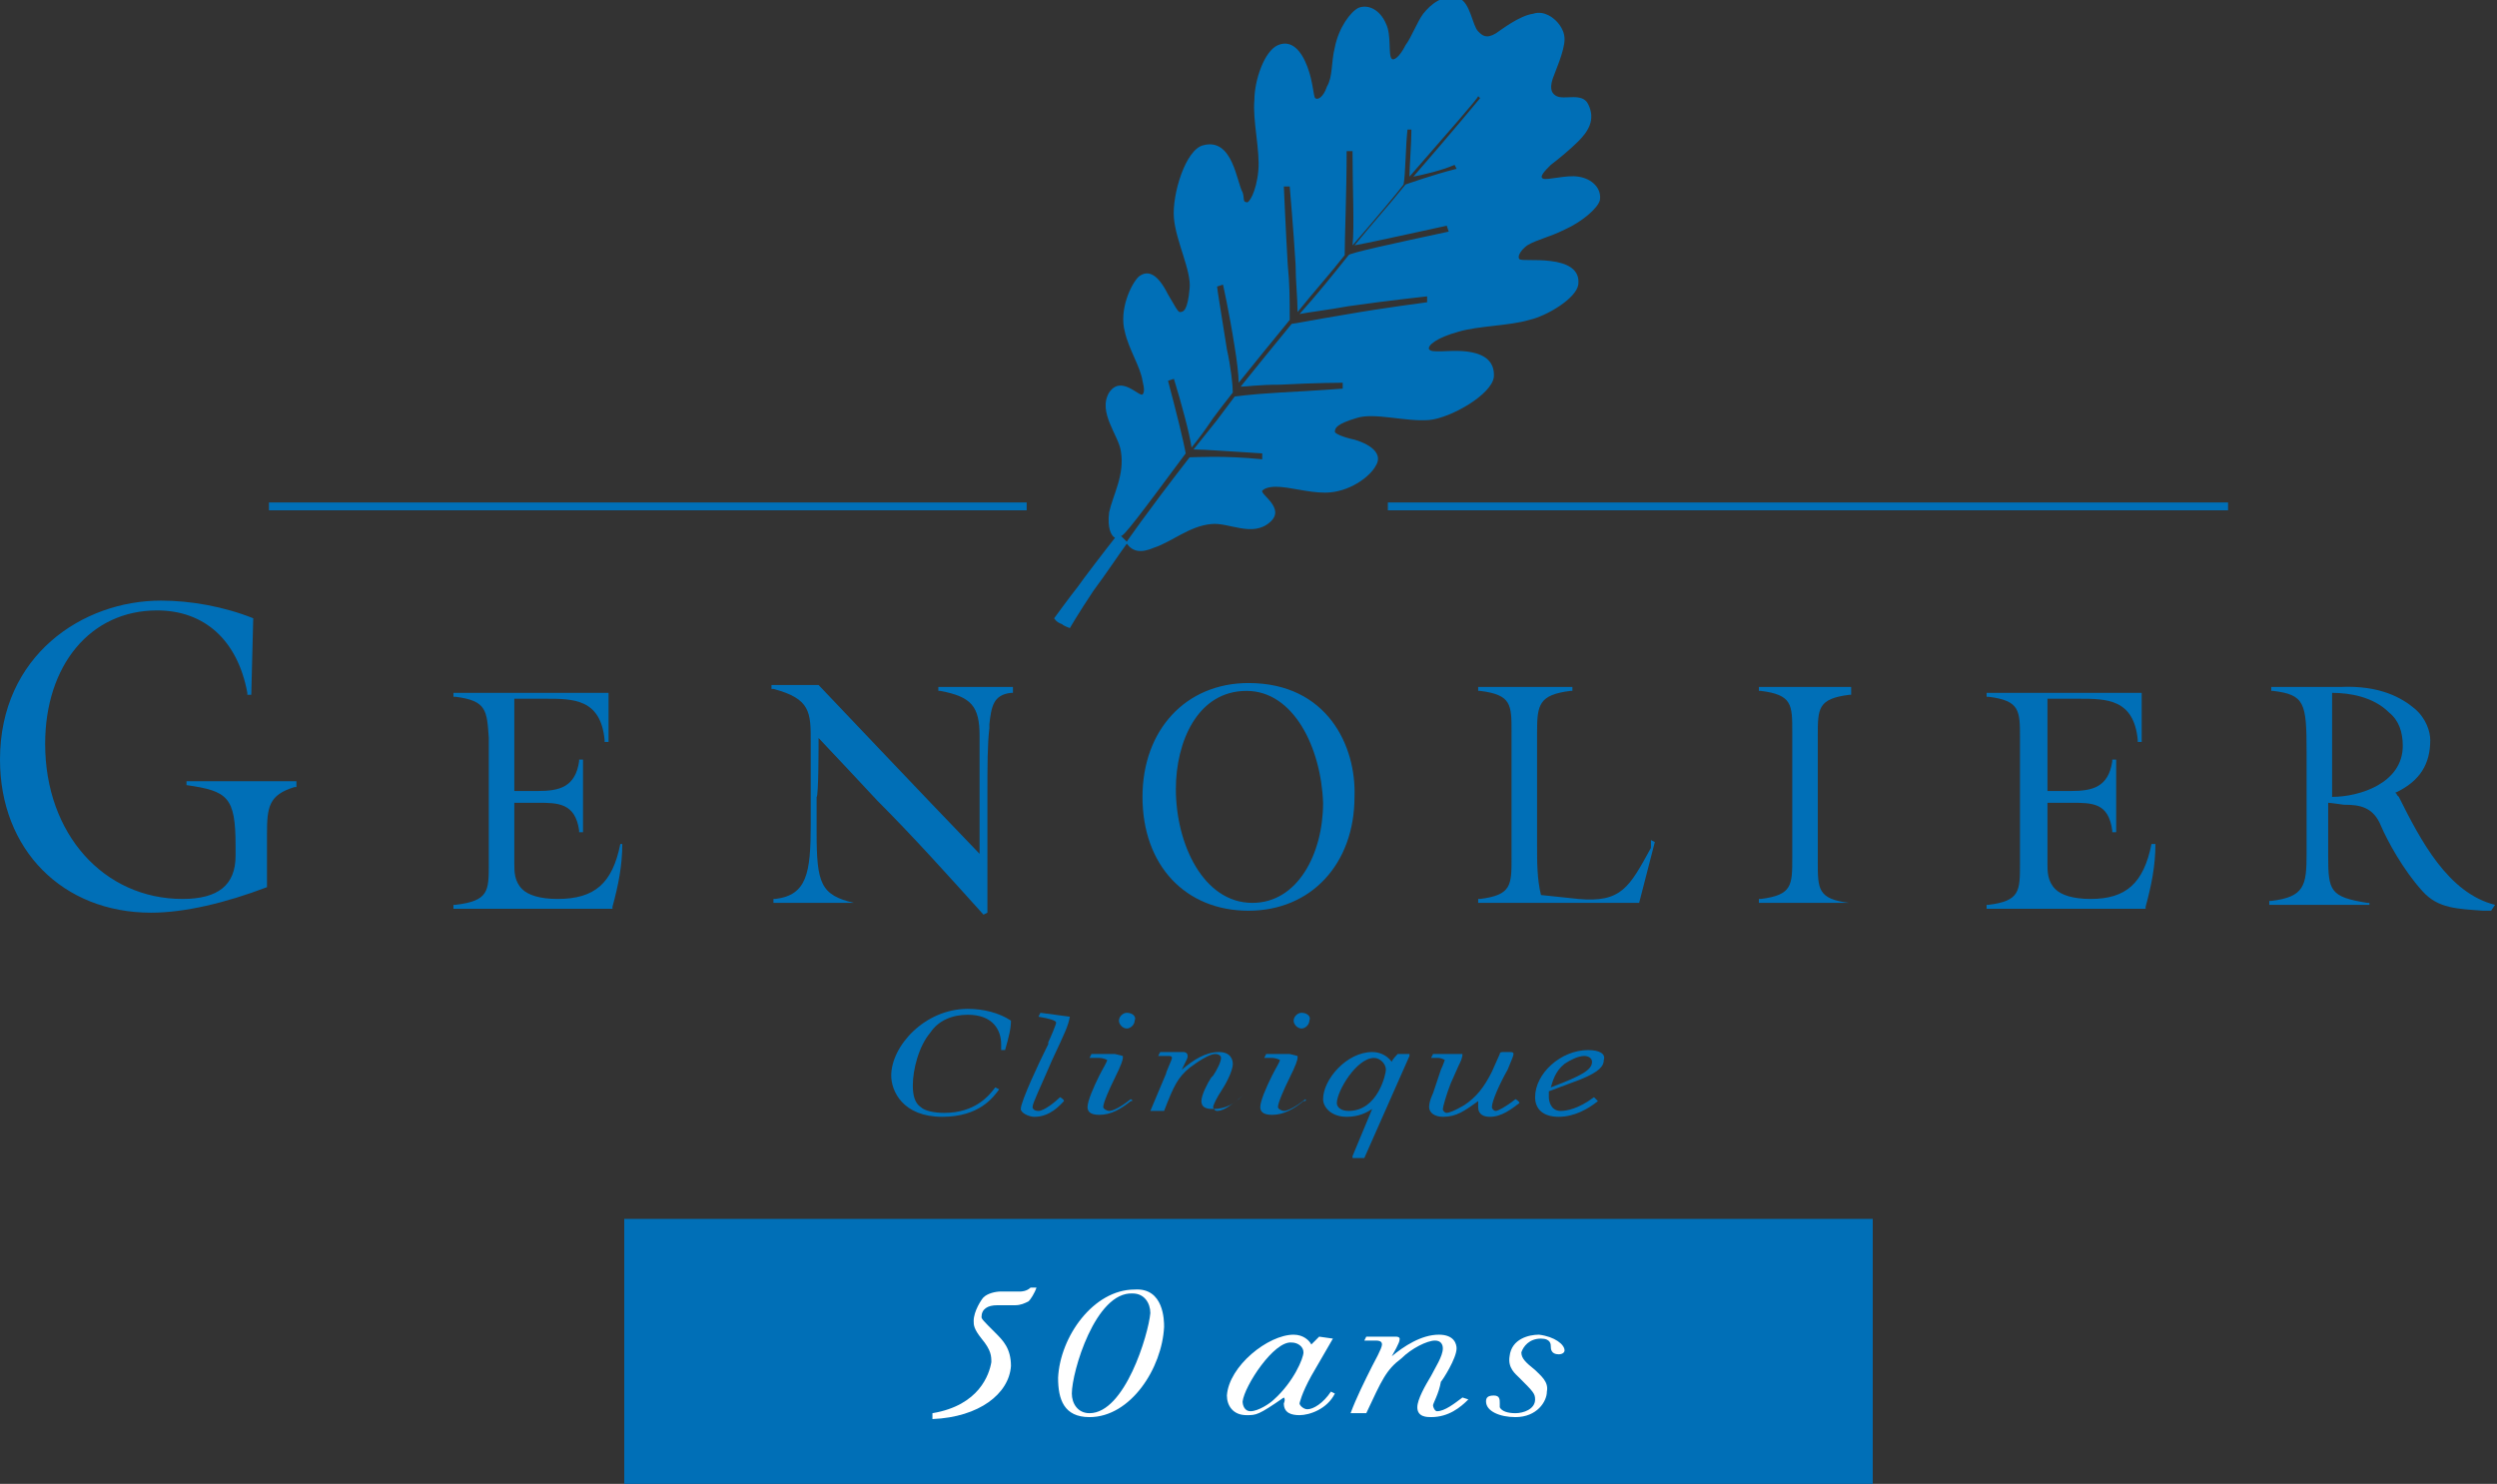 <?xml version="1.0" encoding="utf-8"?>
<!-- Generator: Adobe Illustrator 25.2.0, SVG Export Plug-In . SVG Version: 6.00 Build 0)  -->
<svg version="1.1" id="Layer_1" xmlns="http://www.w3.org/2000/svg" xmlns:xlink="http://www.w3.org/1999/xlink" x="0px" y="0px"
	 viewBox="0 0 127.2 75.6" style="enable-background:new 0 0 127.2 75.6;" xml:space="preserve">
<rect x="0" y="0" width="127.2" height="75.6" fill="#333333" stroke="none"/>
<style type="text/css">
	.st0{fill:#006FB7;}
	.st1{fill:#FFFFFF;}
</style>
<g id="reperes">
</g>
<g id="fond__x2013__left_fin_3e_lettre_depuis_le_centre">
	<rect x="31.8" y="62.1" class="st0" width="63.6" height="13.5"/>
</g>
<g id="_x35_0_ans__x2013__taille_11_pt__x2013__inclinaison_3_degres__x2013__esp_0">
	<g>
		<path class="st1" d="M47.5,72c2.4-0.4,2.9-2,3-2.6c0-0.3,0-0.6-0.5-1.2c-0.4-0.5-0.4-0.7-0.4-0.9c0-0.5,0.4-1.1,0.5-1.2
			c0.2-0.2,0.6-0.3,0.9-0.3h1c0,0,0.3,0,0.5-0.2h0.3c-0.1,0.3-0.3,0.6-0.4,0.7c-0.2,0.1-0.4,0.2-0.7,0.2c-0.1,0-0.8,0-0.9,0
			c-0.5,0-0.8,0.2-0.8,0.6c0,0.1,0.1,0.2,0.7,0.8c0.4,0.4,0.8,0.8,0.8,1.7c-0.1,1.4-1.6,2.6-4,2.7L47.5,72z"/>
		<path class="st1" d="M59.3,67.6c-0.1,2.1-1.7,4.6-3.8,4.6c-1.3,0-1.6-0.9-1.6-2c0.1-2.1,1.8-4.5,3.9-4.5
			C59.3,65.6,59.3,67.3,59.3,67.6z M54.6,71c0,0.5,0.3,1,0.9,1c1.8,0,3-4,3.1-5.1c0-0.5-0.3-1-0.9-1C55.8,65.8,54.6,69.9,54.6,71z"
			/>
		<path class="st1" d="M67.9,68.2l-1.1,1.9c-0.5,0.9-0.6,1.4-0.6,1.4c0,0.1,0.2,0.3,0.4,0.3c0.3,0,0.8-0.3,1.2-0.9l0.2,0.1
			c-0.4,0.8-1.3,1.1-1.8,1.1c-0.4,0-0.8-0.1-0.8-0.6c0,0,0.1-0.2,0-0.3c-1.3,0.9-1.4,0.9-1.9,0.9c-0.7,0-1-0.5-1-1
			c0.1-1.5,2.1-3.1,3.4-3.1c0.5,0,0.8,0.3,0.9,0.5c0.2-0.2,0.3-0.3,0.4-0.4L67.9,68.2L67.9,68.2z M63.3,71.4c0,0.2,0.1,0.5,0.4,0.5
			c0.4,0,1-0.4,1.2-0.6c1-0.9,1.5-2.1,1.5-2.4c0-0.3-0.3-0.5-0.6-0.5C64.9,68.3,63.4,70.6,63.3,71.4z"/>
		<path class="st1" d="M74.8,71.3c-0.4,0.4-1,0.9-1.9,0.9c-0.2,0-0.7,0-0.7-0.5c0-0.4,0.4-1.1,0.7-1.6c0.2-0.4,0.6-1,0.6-1.4
			c0-0.2-0.1-0.4-0.4-0.4c-0.4,0-1.2,0.4-1.7,0.9c-0.8,0.6-1,1.1-1.8,2.8h-0.8c0.3-0.8,0.7-1.6,1.1-2.4c0.1-0.2,0.5-0.9,0.5-1.1
			c0-0.2-0.2-0.2-0.4-0.2l-0.5,0l0.1-0.2h0.7c0.1,0,0.2,0,0.4,0c0.2,0,0.3,0,0.4,0c0.2,0,0.2,0.1,0.2,0.1c0,0.1,0,0.2-0.4,0.9l0,0
			c0.6-0.5,1.5-1.1,2.4-1.1c0.8,0,0.9,0.5,0.9,0.7c0,0.5-0.7,1.6-0.8,1.7C73.3,71,73,71.5,73,71.6c0,0.1,0.1,0.3,0.2,0.3
			c0.4,0,0.9-0.4,1.3-0.7L74.8,71.3z"/>
		<path class="st1" d="M79.7,68.8c0,0.1-0.1,0.2-0.3,0.2c-0.4,0-0.4-0.3-0.4-0.4c0-0.1,0-0.4-0.5-0.4c-0.6,0-0.9,0.4-1,0.7
			c0,0.3,0.2,0.5,0.7,0.9c0.3,0.3,0.7,0.6,0.6,1.1c0,0.5-0.5,1.3-1.6,1.3c-0.8,0-1.5-0.3-1.5-0.8c0-0.2,0.1-0.3,0.4-0.3
			c0.3,0,0.3,0.2,0.3,0.4c0,0,0,0.2,0,0.2c0.1,0.2,0.4,0.3,0.8,0.3c0.4,0,1-0.2,1-0.7c0-0.3-0.1-0.4-0.8-1.1
			c-0.2-0.2-0.6-0.5-0.5-1.1c0.1-0.9,1-1.1,1.5-1.1C79.2,68.1,79.7,68.5,79.7,68.8z"/>
	</g>
</g>
<g id="logo_CDG">
	<path class="st0" d="M41.7,37.6c0.2,0.2,3,3.2,3,3.2c1.8,1.8,3.6,3.8,5.4,5.8l0,0l0.2-0.1V43l0-1.9v-0.7c0-1.3,0-2.5,0.1-3.3l0-0.2
		c0.1-0.9,0.2-1.5,1.1-1.6l0.1,0V35h-0.1h-3.7v0.2l0.1,0c1.6,0.3,2,0.8,2,2.3l0,1.2c0,0,0,4.5,0,4.8l0,0c-2.8-2.9-8.1-8.5-8.2-8.6
		c0,0,0,0,0,0c0,0-0.2,0-2.3,0h-0.1v0.2l0.1,0c1.9,0.5,1.9,1.2,1.9,2.7v2.5l0,1.7c0,2.5-0.2,3.6-1.8,3.8l-0.1,0v0.2h4.2V46l-0.1,0
		c-1.7-0.4-1.9-1-1.9-3.6l0-1.8C41.7,40.6,41.7,37.9,41.7,37.6z"/>
	<path class="st0" d="M63.6,34.8c-3.2,0-5.4,2.4-5.4,5.8c0,3.5,2.2,5.8,5.4,5.8c3.2,0,5.4-2.4,5.4-5.8C69.1,38,67.6,34.8,63.6,34.8z
		 M63.8,46c-2.5,0-3.9-3-3.9-5.8c0-2.4,1.1-5,3.6-5c2.4,0,3.8,2.9,3.9,5.7C67.4,43.5,66.1,46,63.8,46z"/>
	<path class="st0" d="M9.5,40L9.5,40c2.1,0.3,2.5,0.6,2.5,3.1v0.5c0,1.5-0.9,2.2-2.7,2.2c-4,0-7-3.3-7-7.9c0-4,2.3-6.8,5.7-6.8
		c2.4,0,4.1,1.5,4.6,4.2l0,0.1h0.2l0.1-3.9l0,0c-1.5-0.6-3.2-0.9-4.7-0.9c-4,0-8.2,2.8-8.2,8.1c0,4.6,3.2,7.8,7.7,7.8
		c1.7,0,3.8-0.5,5.9-1.3l0,0l0-0.8v-1.9c0-1.4,0.1-2,1.4-2.4l0.1,0v-0.3H9.5L9.5,40L9.5,40z"/>
	<path class="st0" d="M31.6,43c-0.4,2-1.3,2.8-3.2,2.8c-0.9,0-1.5-0.2-1.8-0.5c-0.4-0.4-0.4-0.9-0.4-1.3c0-0.1,0-0.2,0-0.2v-0.2
		c0,0,0-2.6,0-2.7c0.1,0,1.2,0,1.2,0c1,0,1.9,0,2.1,1.4l0,0.1h0.2v-3.7h-0.2l0,0.1c-0.2,1.3-1,1.5-2.1,1.5c0,0-1,0-1.2,0
		c0-0.1,0-4.6,0-4.7c0.1,0,1.6,0,1.6,0c1.4,0,2.8,0,3,2.1v0.1H31l0-2.5h-0.1h-7.8v0.2l0.1,0c1.6,0.2,1.6,0.7,1.7,2.1l0,0.3v5.8
		l0,0.3c0,1.4,0,1.9-1.7,2.1l-0.1,0v0.2h8.1l0-0.1c0.3-1.1,0.5-2.1,0.5-3.2V43L31.6,43L31.6,43z"/>
	<path class="st0" d="M109.6,43c-0.4,2-1.3,2.8-3.1,2.8c-0.9,0-1.5-0.2-1.8-0.5c-0.4-0.4-0.4-0.9-0.4-1.3c0-0.1,0-0.2,0-0.2v-0.2
		c0,0,0-2.6,0-2.7c0.1,0,1.2,0,1.2,0c1.1,0,1.9,0,2.1,1.4l0,0.1h0.2v-3.7h-0.2l0,0.1c-0.2,1.3-1,1.5-2.1,1.5c0,0-1,0-1.2,0
		c0-0.1,0-4.6,0-4.7c0.1,0,1.6,0,1.6,0c1.4,0,2.8,0,3,2.1v0.1h0.2l0-2.5h-0.1h-7.8v0.2l0.1,0c1.6,0.2,1.6,0.7,1.6,2.1l0,0.3v5.8
		l0,0.3c0,1.4,0,1.9-1.6,2.1l-0.1,0v0.2h8.1l0-0.1c0.3-1.1,0.5-2.1,0.5-3.2V43L109.6,43L109.6,43z"/>
	<path class="st0" d="M89.6,35v0.2l0.1,0c1.6,0.2,1.6,0.7,1.6,2.1l0,0.3v5.8l0,0.3c0,1.4,0,1.9-1.6,2.1l-0.1,0v0.2h4.7V46l-0.1,0
		c-1.6-0.2-1.6-0.7-1.6-2.1l0-0.3v-5.8l0-0.3c0-1.4,0-1.9,1.6-2.1l0.1,0V35h-0.1H89.6z"/>
	<path class="st0" d="M84.1,43.2c-1.1,2-1.5,2.8-3.7,2.6l-1.9-0.2c-0.2-0.8-0.2-1.7-0.2-2.5v-5.8c0-1.4,0.1-1.9,1.7-2.1l0.1,0V35H80
		h-4.7v0.2l0.1,0c1.6,0.2,1.6,0.7,1.6,2.1l0,0.3v5.8l0,0.3c0,1.4,0,1.9-1.6,2.1l-0.1,0v0.2h8.2l0.8-3.1l-0.2-0.1L84.1,43.2z"/>
	<path class="st0" d="M127.1,46.1c-2.4-0.6-3.8-3.3-4.9-5.5l-0.1-0.1c0,0,0-0.1-0.1-0.1l0,0c1.3-0.6,1.8-1.5,1.8-2.7
		c0-0.4-0.2-1.1-0.8-1.6c-0.6-0.5-1.7-1.2-3.8-1.1h-3.5v0.2l0.1,0c1.6,0.2,1.7,0.6,1.7,3.1v5.2c0,1.6-0.1,2.2-1.8,2.4l-0.1,0v0.2
		h5.1V46l-0.1,0c-1.9-0.3-2-0.6-2-2.4v-2.7c0.1,0,0.8,0.1,0.8,0.1c0.8,0,1.5,0.1,1.9,1.1c0.3,0.7,1.1,2.2,2.1,3.3
		c0.8,0.9,1.8,0.9,3.1,1l0.4,0L127.1,46.1L127.1,46.1z M118.8,40.6c0-0.1,0-5.1,0-5.3c0.9,0,2.1,0.2,2.9,1c0.5,0.4,0.7,1,0.7,1.7
		C122.4,39.9,120.2,40.6,118.8,40.6z"/>
	<rect x="70.7" y="25.6" class="st0" width="42.8" height="0.4"/>
	<rect x="13.7" y="25.6" class="st0" width="38.6" height="0.4"/>
	<path class="st0" d="M45.4,54.8c0,0.8,0.6,2.1,2.6,2.1c1.9,0,2.6-1,2.9-1.4l0,0l-0.2-0.1c-0.3,0.4-1,1.3-2.6,1.3
		c-0.5,0-1-0.1-1.2-0.3c-0.3-0.2-0.4-0.6-0.4-1.1c0-0.8,0.3-2,0.9-2.7c0.4-0.6,1.1-0.9,1.9-0.9c1.3,0,1.7,0.8,1.7,1.5l0,0.3l0,0h0.2
		c0.2-0.7,0.3-1.1,0.3-1.5c-0.6-0.4-1.4-0.6-2.2-0.6C47.1,51.4,45.4,53.3,45.4,54.8z"/>
	<path class="st0" d="M52.9,51.8L52.9,51.8L52.9,51.8c0.6,0.1,0.9,0.2,0.9,0.3c0,0.1-0.3,0.8-0.4,1l0,0.1l-0.1,0.2
		C53,54,52,56.1,52,56.5c0,0.2,0.4,0.4,0.7,0.4c0.8,0,1.3-0.6,1.5-0.8c0-0.1-0.2-0.2-0.2-0.2c-0.2,0.2-0.8,0.7-1.1,0.7
		c-0.2,0-0.3-0.1-0.3-0.2c0-0.2,0.4-1,1-2.4c0.7-1.5,0.8-1.7,0.9-2.2l0,0L53,51.6C53,51.6,52.9,51.8,52.9,51.8z"/>
	<path class="st0" d="M57.6,56c-0.5,0.4-0.9,0.6-1.1,0.6c-0.1,0-0.3-0.1-0.3-0.2c0-0.2,0.3-0.9,0.6-1.5c0.3-0.6,0.4-0.9,0.4-1v-0.1
		c0,0-0.4-0.1-0.4-0.1l-0.4,0h-0.8c0,0-0.1,0.2-0.1,0.2l0,0H56c0.2,0,0.4,0.1,0.4,0.1c0,0.1-0.2,0.4-0.4,0.8
		c-0.3,0.6-0.6,1.3-0.6,1.6c0,0.2,0.1,0.4,0.6,0.4c0.6,0,1.1-0.3,1.6-0.7C57.8,56.1,57.6,56,57.6,56z"/>
	<path class="st0" d="M57.4,51.6c-0.2,0-0.4,0.2-0.4,0.4c0,0.2,0.2,0.4,0.4,0.4c0.2,0,0.4-0.2,0.4-0.4
		C57.9,51.8,57.7,51.6,57.4,51.6z"/>
	<path class="st0" d="M62,56.6c-0.1,0-0.2-0.1-0.2-0.2c0-0.1,0.2-0.5,0.4-0.8c0.2-0.3,0.6-1,0.6-1.4c0-0.2-0.1-0.6-0.7-0.6
		c-0.7,0-1.3,0.4-1.9,0.9c0.3-0.6,0.3-0.6,0.3-0.7c0-0.2-0.2-0.2-0.2-0.2l-0.3,0l-0.3,0h-0.6c0,0-0.1,0.2-0.1,0.2l0,0l0.5,0
		c0.1,0,0.2,0,0.2,0.1c0,0.1-0.3,0.7-0.3,0.8l-0.8,1.9h0.1h0.6c0.5-1.3,0.7-1.7,1.3-2.2c0.4-0.3,1-0.7,1.3-0.7
		c0.2,0,0.3,0.1,0.3,0.2c0,0.2-0.2,0.6-0.4,0.9l-0.1,0.1c-0.2,0.3-0.5,0.9-0.5,1.2c0,0.4,0.4,0.4,0.6,0.4c0.7,0,1.1-0.3,1.5-0.7l0,0
		L63.1,56C62.8,56.2,62.4,56.6,62,56.6z"/>
	<path class="st0" d="M66.5,56c-0.5,0.4-0.9,0.6-1.1,0.6c-0.1,0-0.3-0.1-0.3-0.2c0-0.2,0.3-0.9,0.6-1.5c0.3-0.6,0.4-0.9,0.4-1v-0.1
		c0,0-0.4-0.1-0.4-0.1l-0.4,0h-0.8c0,0-0.1,0.2-0.1,0.2l0,0h0.4c0.2,0,0.4,0.1,0.4,0.1c0,0.1-0.2,0.4-0.4,0.8
		c-0.3,0.6-0.6,1.3-0.6,1.6c0,0.2,0.1,0.4,0.6,0.4c0.6,0,1.1-0.3,1.6-0.7C66.6,56.1,66.5,56,66.5,56z"/>
	<path class="st0" d="M66.3,51.6c-0.2,0-0.4,0.2-0.4,0.4c0,0.2,0.2,0.4,0.4,0.4s0.4-0.2,0.4-0.4C66.8,51.8,66.6,51.6,66.3,51.6z"/>
	<path class="st0" d="M70.9,54.1c-0.3-0.4-0.7-0.5-1-0.5c-1.3,0-2.5,1.4-2.5,2.4c0,0.4,0.4,0.9,1.2,0.9c0.6,0,1-0.2,1.3-0.4
		c0,0-1,2.4-1,2.4l0,0.1h0.6c0,0,2.3-5.2,2.3-5.2l0-0.1h-0.6C71.2,53.7,70.9,54,70.9,54.1z M68.7,56.6c-0.4,0-0.6-0.2-0.6-0.4
		c0-0.6,1-2.3,1.9-2.3c0.3,0,0.6,0.3,0.6,0.6C70.6,54.7,70.2,56.6,68.7,56.6z"/>
	<path class="st0" d="M77.2,56c-0.5,0.4-0.9,0.6-1,0.6c-0.1,0-0.2-0.1-0.2-0.2c0-0.3,0.4-1.2,0.8-1.9c0.2-0.5,0.3-0.7,0.3-0.8
		c0-0.1-0.1-0.1-0.2-0.1h-0.3c-0.1,0-0.2,0-0.2,0.1L76,54.6c-0.4,0.8-0.8,1.3-1.4,1.7c-0.5,0.3-0.8,0.4-0.9,0.4
		c-0.1,0-0.2-0.1-0.2-0.2c0-0.1,0.2-0.8,0.4-1.3l0.4-0.9c0.1-0.2,0.2-0.4,0.2-0.6c0,0-1.5,0-1.5,0c0,0-0.1,0.2-0.1,0.2l0,0l0.4,0
		c0.1,0,0.3,0.1,0.3,0.1s-0.1,0.3-0.2,0.5L73,55.7c0,0-0.2,0.4-0.2,0.7c0,0.3,0.3,0.5,0.7,0.5c0.7,0,1.1-0.3,1.8-0.8
		c0,0.1,0,0.3,0,0.3c0,0.4,0.3,0.5,0.6,0.5c0.6,0,1.1-0.4,1.5-0.7C77.4,56.1,77.2,56,77.2,56z"/>
	<path class="st0" d="M80.9,53.5c-1.4,0-2.7,1.2-2.7,2.4c0,0.6,0.4,1,1.2,1c0.8,0,1.5-0.4,2-0.8l0,0l-0.2-0.2
		c-0.8,0.6-1.4,0.7-1.7,0.7c-0.5,0-0.6-0.5-0.6-0.7l0-0.3c0,0,1.6-0.6,1.6-0.6c1-0.4,1.2-0.7,1.2-1C81.8,53.7,81.5,53.5,80.9,53.5z
		 M79,55.4c0.1-0.3,0.2-0.8,0.7-1.2c0.3-0.2,0.7-0.4,1-0.4c0.2,0,0.4,0.1,0.4,0.3C81.1,54.5,80.6,54.8,79,55.4z"/>
	<path class="st0" d="M58.8,27.9c0.9-0.3,1.8-1.1,2.9-1.2c0.9-0.1,2.1,0.7,3-0.1c0.8-0.7-0.5-1.4-0.4-1.6c0.1-0.1,0.3-0.2,0.7-0.2
		c0.7,0,1.6,0.3,2.5,0.3c1.2,0,2.3-0.8,2.6-1.4c0.3-0.5-0.1-1-1.1-1.3c-0.5-0.1-1-0.3-1-0.4c0-0.2,0.1-0.4,1.1-0.7
		c0.9-0.3,2.5,0.2,3.7,0.1c1.1-0.1,3.2-1.3,3.3-2.2c0.1-1.6-2.2-1.3-2.7-1.3c-0.4,0-0.5,0-0.6-0.1c-0.1-0.2,0.4-0.6,1.5-0.9
		c1-0.3,2.6-0.3,3.6-0.6c0.9-0.2,2.4-1.1,2.5-1.8c0.1-0.8-0.6-1.1-1.4-1.2c-0.8-0.1-1.5,0-1.6-0.1s0-0.4,0.4-0.7
		c0.5-0.3,1.1-0.4,1.9-0.8c0.9-0.4,1.7-1.1,1.8-1.5c0.1-0.6-0.4-1.1-1.1-1.2c-0.6-0.1-1.6,0.2-1.8,0.1c-0.2-0.1,0.1-0.4,0.4-0.7
		c0.4-0.3,1-0.8,1.4-1.2c0.5-0.5,0.9-1.1,0.5-1.9c-0.3-0.6-1.2-0.2-1.6-0.4c-0.2-0.1-0.4-0.3-0.2-0.9c0.1-0.3,0.6-1.4,0.6-2
		c0-0.6-0.5-1-0.5-1l0,0c0,0-0.5-0.5-1.1-0.3c-0.7,0.1-1.6,0.8-1.9,1c-0.5,0.3-0.7,0.1-0.9-0.1c-0.3-0.3-0.4-1.5-1-1.7
		c-0.8-0.2-1.4,0.3-1.8,0.8c-0.3,0.4-0.6,1.2-0.9,1.6C71.3,2.9,71,3.1,70.9,3c-0.2-0.2,0-1.2-0.3-1.8c-0.3-0.7-0.9-1-1.4-0.8
		c-0.4,0.2-1,1-1.2,2c-0.2,0.8-0.1,1.5-0.4,2C67.4,5,67.1,5.1,67,5c-0.1-0.1-0.1-0.8-0.4-1.6c-0.3-0.8-0.8-1.4-1.5-1.1
		c-0.7,0.3-1.2,1.8-1.2,2.8c-0.1,1,0.3,2.6,0.2,3.6c-0.1,1.1-0.5,1.7-0.6,1.6c-0.2,0-0.1-0.2-0.2-0.5C63,9.3,62.8,7,61.3,7.4
		c-0.9,0.2-1.6,2.5-1.5,3.7c0.1,1.2,0.9,2.7,0.8,3.6c-0.1,1.1-0.3,1.2-0.5,1.2c-0.1,0-0.3-0.4-0.6-0.9c-0.5-1-1-1.3-1.5-0.9
		c-0.4,0.4-1,1.7-0.7,2.8c0.2,0.9,0.8,1.8,0.9,2.5c0.1,0.4,0.1,0.6,0,0.7c-0.2,0.1-1.1-1-1.7-0.1c-0.6,1,0.5,2.2,0.6,3
		c0.2,1.2-0.4,2.2-0.6,3.1c-0.1,0.8,0.1,1.2,0.3,1.3c-0.4,0.5-1.7,2.2-1.9,2.5c-0.4,0.5-1.2,1.6-1.2,1.6s0.1,0.2,0.4,0.3
		c0.1,0.1,0.4,0.2,0.4,0.2s0.4-0.7,1.2-1.9c0.6-0.8,1.4-2,1.7-2.4C57.7,28.1,58.1,28.2,58.8,27.9z M60.4,23.1
		c-0.1-0.6-0.5-2.2-0.9-3.7l0.3-0.1c0.4,1.3,0.8,2.8,0.9,3.5c0.4-0.5,0.7-0.9,1.1-1.5c0.3-0.4,0.6-0.8,1-1.3c0-0.4-0.1-1.3-0.3-2.2
		c-0.3-1.9-0.5-3.1-0.5-3.2l0.3-0.1c0,0,0.3,1.3,0.6,3.2c0.1,0.6,0.2,1.4,0.2,1.8c0.8-1,1.7-2.1,2.6-3.2c0-1.1,0-1.8-0.1-2.8
		c-0.1-1.7-0.2-4-0.2-4l0.3,0c0,0,0.2,2.3,0.3,4c0,0.8,0.1,1.7,0.1,2.4c0.8-1,1.7-2,2.4-2.9c0-0.9,0.1-3.2,0.1-5.3l0.3,0
		c0,1.8,0.1,3.9,0,4.8c1.3-1.5,2.3-2.7,2.6-3.1c0.1-0.5,0.1-1.9,0.2-2.8l0.2,0c0,0.7-0.1,1.9-0.1,2.4c2-2.3,3.5-4,3.5-4.1l0.1,0.1
		c0,0-1.4,1.7-3.4,4c0.5-0.1,1.4-0.3,2.1-0.6l0.1,0.2c-1.2,0.3-2.6,0.8-2.6,0.8c-0.8,1-1.7,2-2.6,3.1c0.6-0.1,2.4-0.5,4.7-1l0.1,0.3
		c-2.8,0.6-5.1,1.1-5.1,1.2v0c-0.8,1-1.6,2-2.5,3c0.5-0.1,1.4-0.2,2.5-0.4c2.1-0.3,4-0.5,4-0.5l0,0.3c0,0-2.3,0.3-4,0.6
		c-1.8,0.3-2.8,0.5-2.9,0.5c-0.9,1.1-1.8,2.2-2.6,3.2c0.3,0,0.9-0.1,2-0.1c1.9-0.1,3.2-0.1,3.2-0.1l0,0.3c0,0-1.3,0.1-3.2,0.2
		c-1.7,0.1-2.2,0.2-2.3,0.2c-0.3,0.4-0.6,0.8-0.9,1.2c-0.4,0.5-0.8,1-1.2,1.5c0.6,0,1.8,0.1,3.5,0.2l0,0.3c-2-0.2-3.4-0.1-3.7-0.1
		c-2.4,3.1-3.2,4.3-3.2,4.3l-0.3-0.3C57.2,27.4,58.1,26.2,60.4,23.1z"/>
</g>
</svg>
